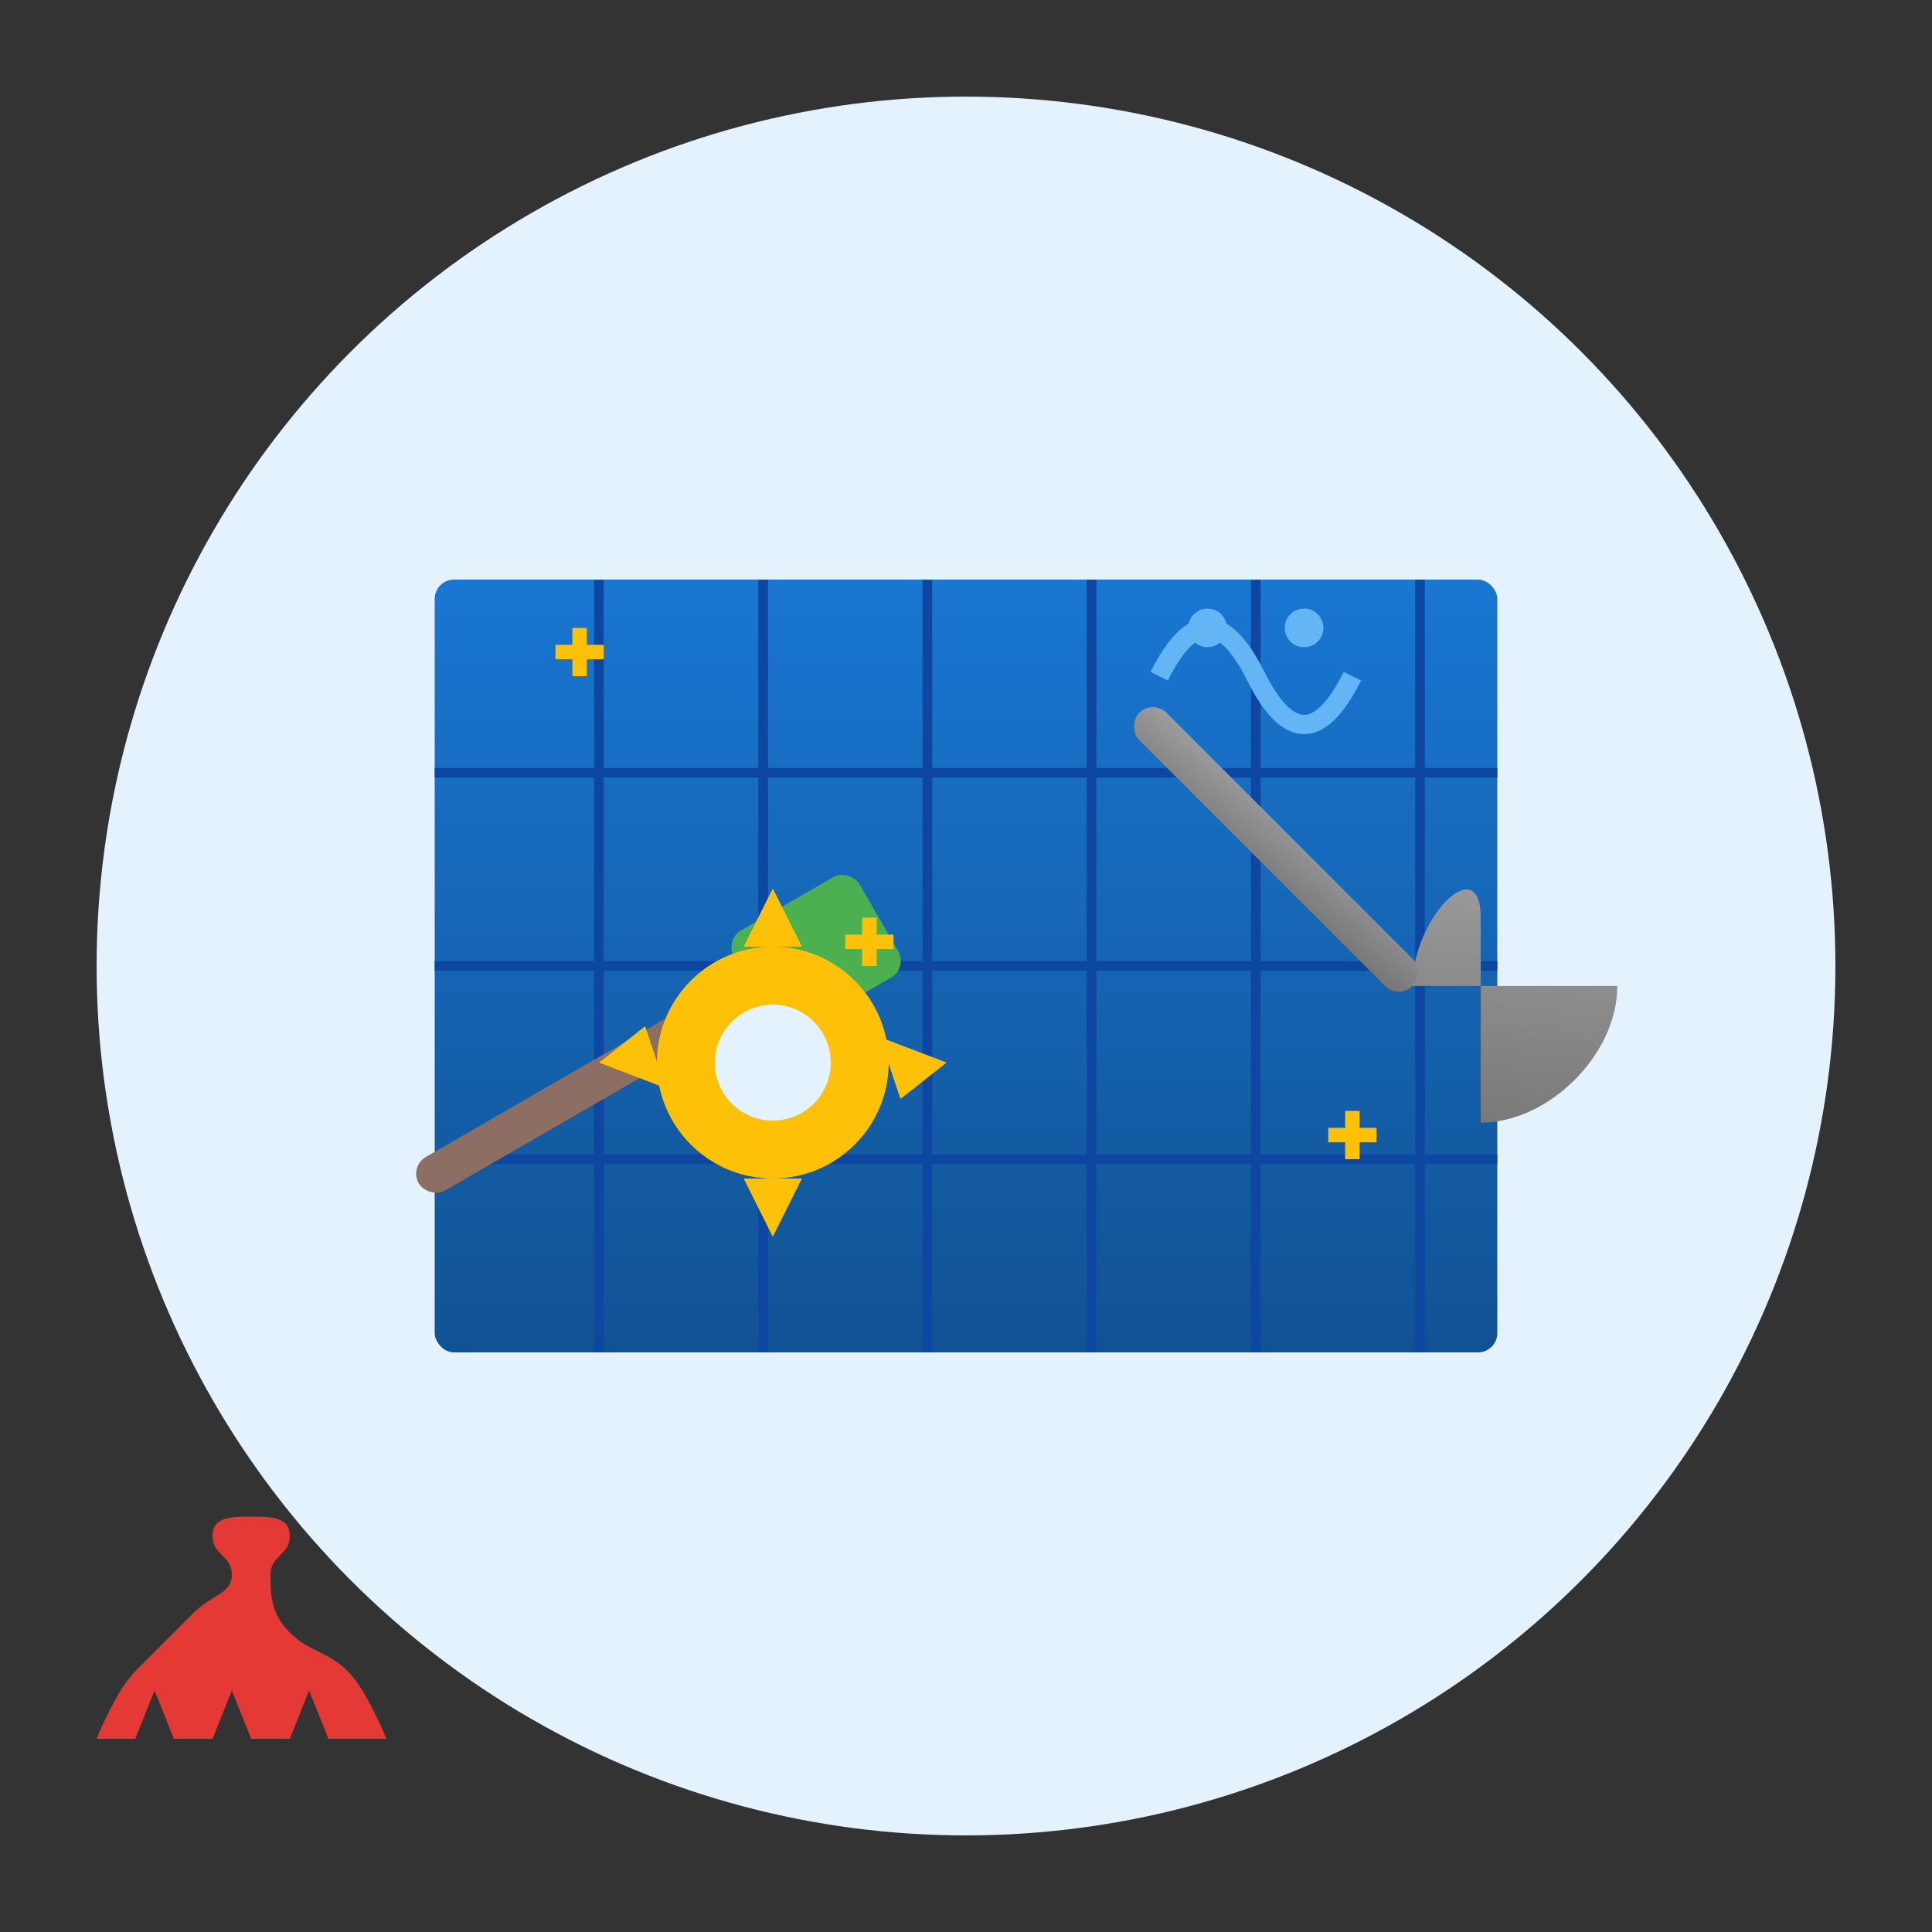 <svg xmlns="http://www.w3.org/2000/svg" viewBox="0 0 200 200">
  <rect x="0" y="0" width="200" height="200" fill="#333333" stroke="none"/>
  <defs>
    <linearGradient id="panelGradient" x1="0%" y1="0%" x2="0%" y2="100%">
      <stop offset="0%" stop-color="#1976d2" />
      <stop offset="100%" stop-color="#115293" />
    </linearGradient>
    <linearGradient id="toolGradient" x1="0%" y1="0%" x2="100%" y2="100%">
      <stop offset="0%" stop-color="#9E9E9E" />
      <stop offset="100%" stop-color="#757575" />
    </linearGradient>
  </defs>
  
  <!-- Background Circle -->
  <circle cx="100" cy="100" r="90" fill="#E3F2FD" />
  
  <!-- Solar Panel -->
  <rect x="45" y="60" width="110" height="80" rx="2" ry="2" fill="url(#panelGradient)" />
  
  <!-- Panel Divisions -->
  <line x1="62" y1="60" x2="62" y2="140" stroke="#0D47A1" stroke-width="1" />
  <line x1="79" y1="60" x2="79" y2="140" stroke="#0D47A1" stroke-width="1" />
  <line x1="96" y1="60" x2="96" y2="140" stroke="#0D47A1" stroke-width="1" />
  <line x1="113" y1="60" x2="113" y2="140" stroke="#0D47A1" stroke-width="1" />
  <line x1="130" y1="60" x2="130" y2="140" stroke="#0D47A1" stroke-width="1" />
  <line x1="147" y1="60" x2="147" y2="140" stroke="#0D47A1" stroke-width="1" />
  
  <!-- Panel Horizontal Divisions -->
  <line x1="45" y1="80" x2="155" y2="80" stroke="#0D47A1" stroke-width="1" />
  <line x1="45" y1="100" x2="155" y2="100" stroke="#0D47A1" stroke-width="1" />
  <line x1="45" y1="120" x2="155" y2="120" stroke="#0D47A1" stroke-width="1" />
  
  <!-- Wrench Tool -->
  <g transform="rotate(45 125 95)">
    <path d="M145,85 L160,70 C165,75 165,85 160,90 L145,75 C140,70 140,80 145,85 Z" fill="url(#toolGradient)" />
    <rect x="105" y="83" width="40" height="4" rx="2" ry="2" fill="url(#toolGradient)" />
  </g>
  
  <!-- Brush Tool -->
  <g transform="rotate(-30 65 110)">
    <rect x="40" y="108" width="40" height="4" rx="2" ry="2" fill="#8D6E63" />
    <rect x="80" y="104" width="15" height="12" rx="2" ry="2" fill="#4CAF50" />
  </g>
  
  <!-- Gear Symbols (Maintenance Indicators) -->
  <g transform="translate(80, 110)">
    <circle cx="0" cy="0" r="12" fill="#FFC107" />
    <!-- Gear teeth -->
    <path d="M0,-18 L3,-12 L-3,-12 Z" fill="#FFC107" />
    <path d="M12.7,-12.7 L12,-6.7 L6,-9.7 Z" fill="#FFC107" transform="rotate(45 0 0)" />
    <path d="M18,0 L12,3 L12,-3 Z" fill="#FFC107" transform="rotate(90 0 0)" />
    <path d="M12.7,12.7 L6.7,12 L9.7,6 Z" fill="#FFC107" transform="rotate(135 0 0)" />
    <path d="M0,18 L-3,12 L3,12 Z" fill="#FFC107" transform="rotate(180 0 0)" />
    <path d="M-12.7,12.7 L-12,6.7 L-6,9.7 Z" fill="#FFC107" transform="rotate(225 0 0)" />
    <path d="M-18,0 L-12,-3 L-12,3 Z" fill="#FFC107" transform="rotate(270 0 0)" />
    <path d="M-12.7,-12.7 L-6.7,-12 L-9.7,-6 Z" fill="#FFC107" transform="rotate(315 0 0)" />
    <circle cx="0" cy="0" r="6" fill="#E3F2FD" />
  </g>
  
  <!-- Cleaning Element (Water Droplets) -->
  <path d="M120,70 Q125,60 130,70 T140,70" stroke="#64B5F6" stroke-width="2" fill="none" />
  <circle cx="125" cy="65" r="2" fill="#64B5F6" />
  <circle cx="135" cy="65" r="2" fill="#64B5F6" />
  
  <!-- Sparkle Elements (Clean Panel) -->
  <path d="M60,70 L60,65 M57.5,67.5 L62.5,67.5" stroke="#FFC107" stroke-width="1.5" />
  <path d="M90,100 L90,95 M87.5,97.5 L92.5,97.5" stroke="#FFC107" stroke-width="1.5" />
  <path d="M140,120 L140,115 M137.5,117.5 L142.5,117.5" stroke="#FFC107" stroke-width="1.5" />
  
  <!-- Canadian Element - Small Maple Leaf -->
  <path d="M40,180 C40,180 38,175 36,173 C34,171 32,171 30,169 C28,167 28,165 28,163 C28,161 30,161 30,159 C30,157 28,157 26,157 C24,157 22,157 22,159 C22,161 24,161 24,163 C24,165 22,165 20,167 C18,169 16,171 14,173 C12,175 10,180 10,180 L14,180 L16,175 L18,180 L22,180 L24,175 L26,180 L30,180 L32,175 L34,180 Z" fill="#E53935" />
</svg>
